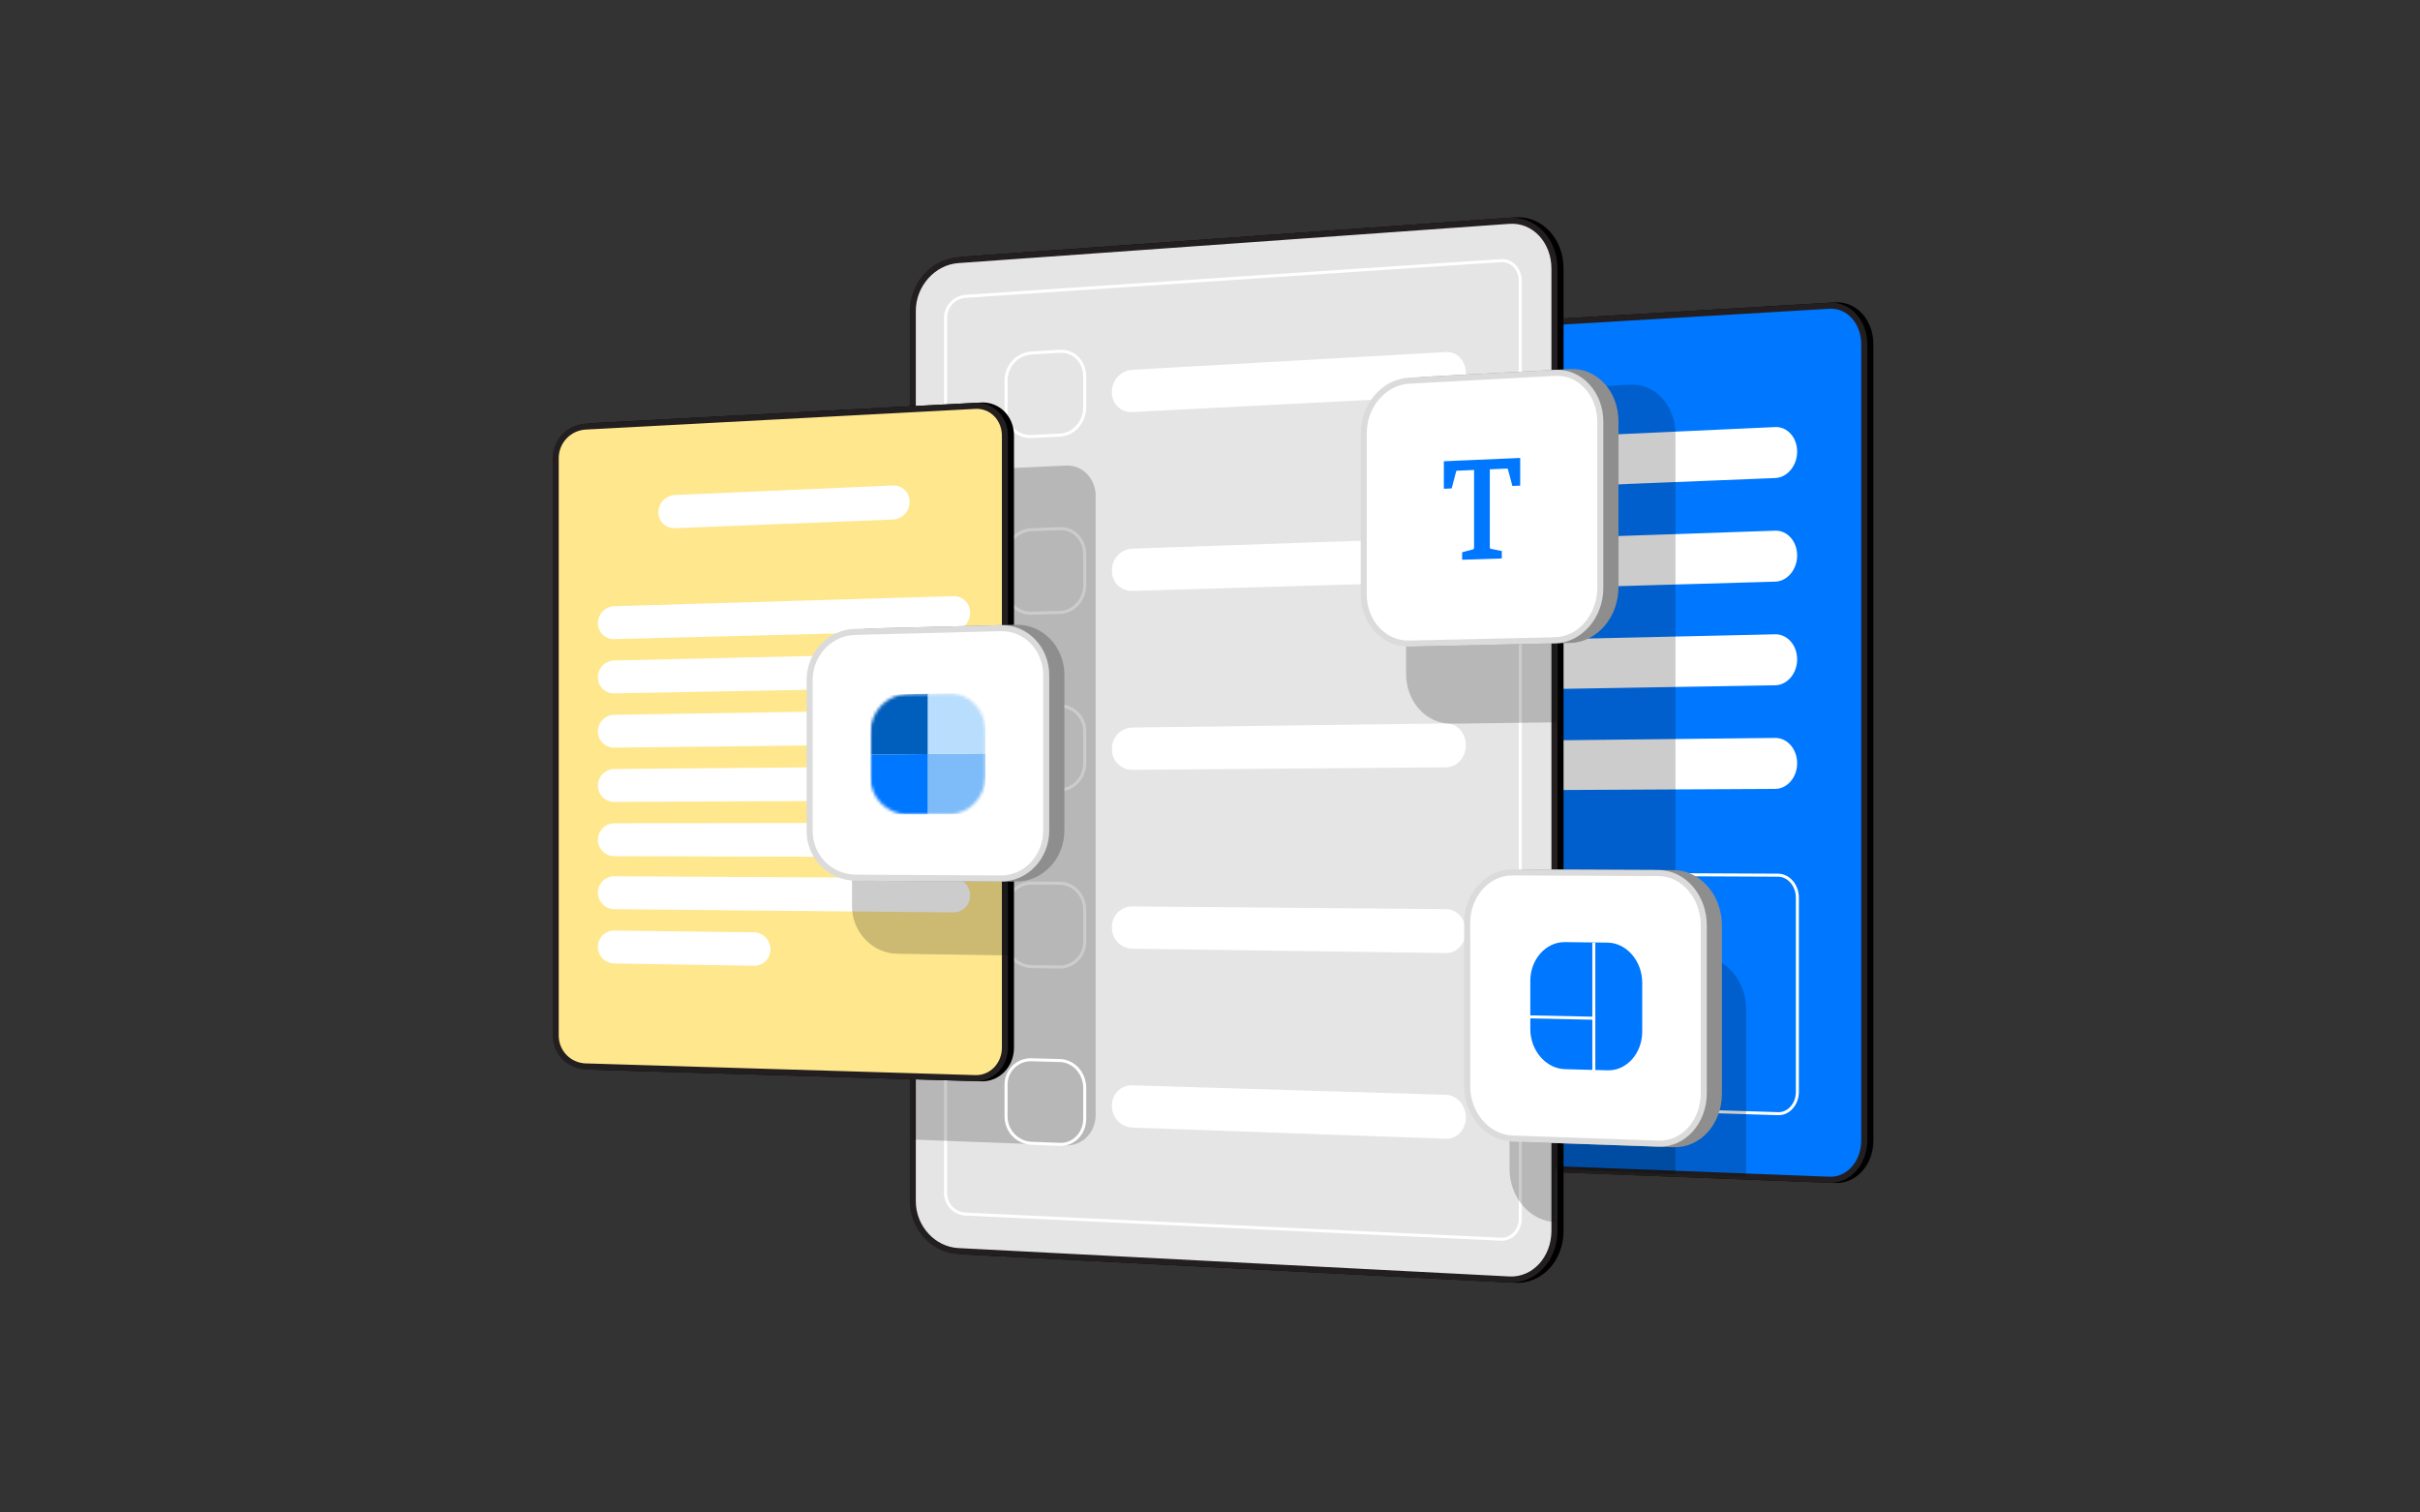 <svg width="800" height="500" viewBox="0 0 800 500" fill="none" xmlns="http://www.w3.org/2000/svg">
<rect x="0" y="0" width="800" height="500" fill="#333333" stroke="none"/>
<path d="M480.579 385.213L606.765 390.075C613.134 390.32 618.297 384.471 618.297 377.01V113.778C618.297 106.317 613.134 100.574 606.765 100.951L480.579 108.422C474.21 108.799 469.047 114.849 469.047 121.935V371.938C469.047 379.024 474.21 384.968 480.579 385.213Z" fill="black"/>
<path d="M480.579 385.213L606.765 390.075C613.134 390.32 618.297 384.471 618.297 377.01V113.778C618.297 106.317 613.134 100.574 606.765 100.951L480.579 108.422C474.21 108.799 469.047 114.849 469.047 121.935V371.938C469.047 379.024 474.21 384.968 480.579 385.213Z" stroke="black" stroke-width="2" stroke-miterlimit="10"/>
<path d="M478.579 385.137L604.765 389.999C611.134 390.244 616.297 384.399 616.297 376.943V113.888C616.297 106.432 611.134 100.693 604.765 101.07L478.579 108.541C472.21 108.918 467.047 114.964 467.047 122.045V371.871C467.047 378.952 472.21 384.891 478.579 385.137Z" fill="#0077FF"/>
<path d="M478.579 385.137L604.765 389.999C611.134 390.244 616.297 384.399 616.297 376.943V113.888C616.297 106.432 611.134 100.693 604.765 101.07L478.579 108.541C472.21 108.918 467.047 114.964 467.047 122.045V371.871C467.047 378.952 472.21 384.891 478.579 385.137Z" stroke="#231F20" stroke-width="2" stroke-miterlimit="10"/>
<path d="M587.79 368.156L495.554 365.267C492.044 365.157 489.172 361.849 489.172 357.916V296.025C489.172 292.092 492.044 288.887 495.554 288.902L587.79 289.317C591.3 289.333 594.172 292.683 594.172 296.762V360.94C594.172 365.019 591.3 368.266 587.79 368.156Z" stroke="white" stroke-miterlimit="10"/>
<path d="M586.824 158.032L496.529 161.66C492.513 161.821 489.258 158.304 489.258 153.804C489.258 149.304 492.513 145.507 496.529 145.323L586.824 141.177C590.84 140.992 594.096 144.625 594.096 149.291C594.096 153.957 590.84 157.87 586.824 158.032Z" fill="white"/>
<path d="M586.824 192.286L496.529 194.862C492.513 194.976 489.258 191.421 489.258 186.922C489.258 182.422 492.513 178.662 496.529 178.525L586.824 175.431C590.84 175.294 594.096 178.965 594.096 183.631C594.096 188.297 590.84 192.172 586.824 192.286Z" fill="white"/>
<path d="M586.824 226.542L496.529 228.065C492.513 228.133 489.258 224.54 489.258 220.04C489.258 215.54 492.513 211.819 496.529 211.728L586.824 209.687C590.84 209.596 594.096 213.305 594.096 217.971C594.096 222.637 590.84 226.474 586.824 226.542Z" fill="white"/>
<path d="M586.824 260.797L496.529 261.267C492.513 261.288 489.258 257.657 489.258 253.157C489.258 248.657 492.513 244.974 496.529 244.93L586.824 243.942C590.84 243.898 594.096 247.645 594.096 252.311C594.096 256.976 590.84 260.776 586.824 260.797Z" fill="white"/>
<mask id="mask0_489_6570" style="mask-type:luminance" maskUnits="userSpaceOnUse" x="467" y="101" width="150" height="290">
<path d="M478.579 385.137L604.765 389.999C611.134 390.244 616.297 384.399 616.297 376.943V113.888C616.297 106.432 611.134 100.693 604.765 101.07L478.579 108.541C472.21 108.918 467.047 114.964 467.047 122.045V371.871C467.047 378.952 472.21 384.891 478.579 385.137Z" fill="white"/>
</mask>
<g mask="url(#mask0_489_6570)">
<path opacity="0.2" d="M356.75 469.06L538.875 482.037C547.159 482.627 553.875 475.409 553.875 465.915V143.572C553.875 134.078 547.159 126.728 538.875 127.154L356.75 136.539C348.466 136.966 341.75 144.447 341.75 153.248V452.056C341.75 460.857 348.466 468.47 356.75 469.06Z" fill="black"/>
</g>
<path d="M318.75 413.688L500.875 423.073C509.159 423.5 515.875 416.25 515.875 406.881V88.753C515.875 79.383 509.159 72.266 500.875 72.856L318.75 85.834C310.466 86.424 303.75 93.936 303.75 102.613V397.205C303.75 405.881 310.466 413.261 318.75 413.688Z" fill="black"/>
<path d="M318.75 413.688L500.875 423.073C509.159 423.5 515.875 416.25 515.875 406.881V88.753C515.875 79.383 509.159 72.266 500.875 72.856L318.75 85.834C310.466 86.424 303.75 93.936 303.75 102.613V397.205C303.75 405.881 310.466 413.261 318.75 413.688Z" stroke="black" stroke-width="2" stroke-miterlimit="10"/>
<path d="M316.75 413.585L498.875 422.97C507.159 423.397 513.875 416.153 513.875 406.79V88.884C513.875 79.521 507.159 72.409 498.875 72.999L316.75 85.976C308.466 86.566 301.75 94.073 301.75 102.743V397.114C301.75 405.784 308.466 413.158 316.75 413.585Z" fill="#E5E5E5"/>
<path d="M316.75 413.585L498.875 422.97C507.159 423.397 513.875 416.153 513.875 406.79V88.884C513.875 79.521 507.159 72.409 498.875 72.999L316.75 85.976C308.466 86.566 301.75 94.073 301.75 102.743V397.114C301.75 405.784 308.466 413.158 316.75 413.585Z" stroke="#231F20" stroke-width="2" stroke-miterlimit="10"/>
<path d="M496.196 409.656L318.961 401.343C317.209 401.198 315.576 400.394 314.392 399.095C313.208 397.795 312.56 396.095 312.579 394.337V105.109C312.568 103.34 313.215 101.631 314.394 100.313C315.574 98.994 317.202 98.162 318.961 97.977L496.196 86.155C499.706 85.921 502.579 88.963 502.579 92.915V402.77C502.579 406.722 499.706 409.82 496.196 409.656Z" stroke="white" stroke-miterlimit="10"/>
<path d="M350.401 143.84L340.766 144.312C339.677 144.341 338.593 144.146 337.582 143.74C336.571 143.334 335.654 142.725 334.887 141.951C334.12 141.177 333.52 140.254 333.124 139.239C332.728 138.224 332.544 137.138 332.583 136.05V125.848C332.558 123.577 333.384 121.379 334.898 119.686C336.412 117.993 338.506 116.928 340.766 116.701L350.401 116.131C354.901 115.864 358.583 119.582 358.583 124.393V134.693C358.583 139.504 354.901 143.62 350.401 143.84Z" stroke="white" stroke-miterlimit="10"/>
<path d="M350.4 202.455L340.764 202.718C339.668 202.718 338.583 202.498 337.573 202.071C336.563 201.643 335.65 201.017 334.887 200.23C334.123 199.443 333.526 198.51 333.13 197.488C332.734 196.465 332.548 195.374 332.582 194.278V184.077C332.546 181.821 333.372 179.635 334.893 177.968C336.414 176.301 338.514 175.278 340.764 175.107L350.4 174.746C354.9 174.577 358.582 178.375 358.582 183.186V193.485C358.582 198.296 354.9 202.333 350.4 202.455Z" stroke="white" stroke-miterlimit="10"/>
<path d="M350.399 261.073L340.763 261.126C339.66 261.098 338.573 260.853 337.565 260.404C336.557 259.956 335.647 259.313 334.887 258.513C334.127 257.713 333.532 256.77 333.137 255.74C332.741 254.71 332.552 253.612 332.581 252.509V242.308C332.534 240.066 333.362 237.894 334.889 236.253C336.417 234.611 338.524 233.629 340.763 233.516L350.399 233.363C351.504 233.384 352.594 233.624 353.606 234.07C354.618 234.516 355.531 235.158 356.293 235.96C357.054 236.762 357.648 237.707 358.041 238.741C358.434 239.774 358.618 240.876 358.581 241.981V252.281C358.581 257.091 354.899 261.048 350.399 261.073Z" stroke="white" stroke-miterlimit="10"/>
<path d="M350.399 319.688L340.763 319.533C338.524 319.418 336.417 318.436 334.889 316.794C333.362 315.152 332.534 312.98 332.581 310.738V300.537C332.552 299.434 332.741 298.336 333.137 297.306C333.532 296.276 334.127 295.334 334.887 294.534C335.647 293.734 336.557 293.091 337.565 292.643C338.574 292.195 339.66 291.95 340.763 291.922L350.399 291.979C354.899 292.005 358.581 295.963 358.581 300.773V311.073C358.618 312.178 358.434 313.28 358.041 314.313C357.648 315.346 357.054 316.291 356.293 317.093C355.531 317.895 354.618 318.537 353.606 318.982C352.594 319.428 351.504 319.668 350.399 319.688Z" stroke="white" stroke-miterlimit="10"/>
<mask id="mask1_489_6570" style="mask-type:luminance" maskUnits="userSpaceOnUse" x="301" y="72" width="213" height="351">
<path d="M316.75 413.585L498.875 422.97C507.159 423.397 513.875 416.153 513.875 406.79V88.884C513.875 79.521 507.159 72.409 498.875 72.999L316.75 85.976C308.466 86.566 301.75 94.073 301.75 102.743V397.114C301.75 405.784 308.466 413.158 316.75 413.585Z" fill="white"/>
</mask>
<g mask="url(#mask1_489_6570)">
<path opacity="0.2" d="M223.511 373.754L352.398 378.642C357.814 378.848 362.205 374.314 362.205 368.516V163.963C362.205 158.165 357.814 153.663 352.398 153.908L223.511 159.732C220.864 159.889 218.377 161.048 216.555 162.974C214.733 164.9 213.713 167.448 213.703 170.099V363.459C213.709 366.104 214.729 368.646 216.554 370.562C218.379 372.477 220.869 373.62 223.511 373.754Z" fill="black"/>
</g>
<path d="M195.511 352.598L324.398 356.469C329.814 356.632 334.205 352.112 334.205 346.374V143.931C334.205 138.193 329.814 133.775 324.398 134.062L195.511 140.903C192.873 141.07 190.396 142.228 188.577 144.145C186.758 146.062 185.731 148.596 185.703 151.239V342.488C185.718 345.113 186.747 347.63 188.575 349.514C190.403 351.398 192.888 352.503 195.511 352.598Z" fill="black"/>
<path d="M195.511 352.598L324.398 356.469C329.814 356.632 334.205 352.112 334.205 346.374V143.931C334.205 138.193 329.814 133.775 324.398 134.062L195.511 140.903C192.873 141.07 190.396 142.228 188.577 144.145C186.758 146.062 185.731 148.596 185.703 151.239V342.488C185.718 345.113 186.747 347.63 188.575 349.514C190.403 351.398 192.888 352.503 195.511 352.598Z" stroke="black" stroke-width="2" stroke-miterlimit="10"/>
<path d="M193.511 352.539L322.398 356.411C327.814 356.573 332.205 352.057 332.205 346.323V144.031C332.205 138.297 327.814 133.882 322.398 134.17L193.511 141.011C190.874 141.176 188.398 142.333 186.578 144.249C184.759 146.164 183.732 148.697 183.703 151.339V342.437C183.719 345.061 184.749 347.577 186.577 349.459C188.404 351.342 190.889 352.445 193.511 352.539Z" fill="#FFE78E"/>
<path d="M193.511 352.539L322.398 356.411C327.814 356.573 332.205 352.057 332.205 346.323V144.031C332.205 138.297 327.814 133.882 322.398 134.17L193.511 141.011C190.874 141.176 188.398 142.333 186.578 144.249C184.759 146.164 183.732 148.697 183.703 151.339V342.437C183.719 345.061 184.749 347.577 186.577 349.459C188.404 351.342 190.889 352.445 193.511 352.539Z" stroke="#231F20" stroke-width="2" stroke-miterlimit="10"/>
<path d="M295.291 171.753L223.044 174.601C222.339 174.63 221.636 174.515 220.978 174.263C220.32 174.011 219.719 173.628 219.214 173.136C218.709 172.644 218.31 172.054 218.041 171.403C217.772 170.751 217.638 170.052 217.649 169.347C217.653 167.888 218.213 166.486 219.216 165.426C220.218 164.366 221.587 163.729 223.044 163.644L295.291 160.489C296.007 160.467 296.719 160.593 297.384 160.857C298.049 161.122 298.653 161.52 299.158 162.026C299.663 162.533 300.06 163.138 300.322 163.803C300.585 164.469 300.709 165.181 300.686 165.897C300.705 167.377 300.157 168.809 299.154 169.898C298.151 170.987 296.769 171.651 295.291 171.753Z" fill="white"/>
<path d="M315.291 208.426L203.043 211.274C202.338 211.294 201.637 211.171 200.981 210.914C200.324 210.657 199.726 210.27 199.223 209.776C198.719 209.283 198.32 208.693 198.05 208.042C197.779 207.39 197.643 206.692 197.649 205.987C197.654 204.54 198.218 203.15 199.223 202.11C200.229 201.069 201.597 200.457 203.043 200.402L315.291 197.076C316.012 197.07 316.727 197.21 317.393 197.487C318.059 197.765 318.662 198.174 319.166 198.69C319.67 199.206 320.064 199.819 320.325 200.491C320.587 201.163 320.709 201.882 320.686 202.603C320.715 204.083 320.169 205.516 319.163 206.602C318.157 207.688 316.769 208.342 315.291 208.426Z" fill="white"/>
<path d="M315.291 227.156L203.043 229.216C202.337 229.23 201.635 229.102 200.979 228.84C200.322 228.578 199.725 228.187 199.223 227.691C198.72 227.195 198.321 226.603 198.051 225.95C197.781 225.297 197.644 224.597 197.649 223.891C197.651 222.446 198.216 221.06 199.223 220.025C200.23 218.99 201.6 218.387 203.043 218.344L315.291 215.807C316.014 215.807 316.729 215.952 317.395 216.234C318.06 216.515 318.663 216.928 319.166 217.447C319.669 217.966 320.063 218.581 320.324 219.255C320.585 219.929 320.708 220.648 320.686 221.371C320.717 222.848 320.171 224.279 319.164 225.359C318.156 226.44 316.767 227.084 315.291 227.156Z" fill="white"/>
<path d="M315.291 245.886L203.043 247.158C202.335 247.166 201.633 247.032 200.977 246.766C200.321 246.5 199.725 246.105 199.222 245.606C198.72 245.107 198.323 244.513 198.052 243.859C197.782 243.204 197.645 242.503 197.649 241.795C197.649 240.354 198.214 238.97 199.223 237.94C200.231 236.911 201.602 236.317 203.043 236.286L315.291 234.537C316.015 234.543 316.731 234.694 317.396 234.98C318.062 235.266 318.663 235.683 319.166 236.204C319.668 236.726 320.061 237.343 320.322 238.019C320.583 238.694 320.707 239.415 320.686 240.139C320.719 241.613 320.173 243.041 319.164 244.116C318.155 245.191 316.764 245.827 315.291 245.886Z" fill="white"/>
<path d="M315.291 264.615L203.043 265.098C202.334 265.1 201.631 264.961 200.975 264.69C200.319 264.419 199.724 264.021 199.222 263.52C198.721 263.018 198.324 262.421 198.054 261.765C197.784 261.109 197.646 260.406 197.648 259.697C197.647 258.259 198.213 256.878 199.222 255.854C200.232 254.83 201.605 254.245 203.043 254.226L315.291 253.266C316.017 253.278 316.733 253.434 317.398 253.725C318.063 254.016 318.663 254.435 319.165 254.96C319.667 255.484 320.06 256.103 320.321 256.78C320.581 257.458 320.706 258.18 320.686 258.906C320.722 260.377 320.175 261.802 319.164 262.872C318.154 263.941 316.762 264.568 315.291 264.615Z" fill="white"/>
<path d="M315.291 283.345L203.043 283.04C201.607 283.031 200.233 282.454 199.222 281.435C198.211 280.415 197.645 279.037 197.648 277.601C197.645 276.166 198.211 274.788 199.222 273.769C200.234 272.751 201.608 272.175 203.043 272.169L315.291 271.996C316.018 272.014 316.734 272.176 317.399 272.471C318.064 272.766 318.664 273.19 319.165 273.717C319.666 274.244 320.058 274.865 320.319 275.544C320.58 276.223 320.704 276.947 320.686 277.674C320.705 278.401 320.58 279.124 320.319 279.803C320.058 280.482 319.666 281.102 319.165 281.629C318.664 282.156 318.064 282.578 317.399 282.873C316.734 283.168 316.018 283.328 315.291 283.345Z" fill="white"/>
<path d="M315.291 301.636L203.043 300.561C201.605 300.541 200.232 299.954 199.222 298.93C198.213 297.905 197.647 296.524 197.648 295.085C197.646 294.376 197.783 293.673 198.054 293.017C198.324 292.361 198.721 291.766 199.222 291.264C199.724 290.762 200.32 290.365 200.975 290.095C201.631 289.825 202.334 289.687 203.043 289.689L315.291 290.287C316.762 290.336 318.154 290.964 319.164 292.034C320.175 293.104 320.721 294.53 320.686 296.002C320.706 296.727 320.582 297.449 320.321 298.126C320.06 298.803 319.667 299.422 319.165 299.946C318.663 300.47 318.063 300.889 317.397 301.18C316.732 301.47 316.016 301.625 315.291 301.636Z" fill="white"/>
<path d="M249.291 319.271L203.043 318.503C201.602 318.47 200.231 317.875 199.223 316.845C198.215 315.814 197.65 314.43 197.649 312.989C197.645 312.281 197.782 311.58 198.052 310.926C198.322 310.271 198.72 309.678 199.222 309.179C199.725 308.68 200.321 308.286 200.977 308.021C201.633 307.755 202.335 307.623 203.043 307.631L249.291 308.202C250.746 308.244 252.127 308.855 253.136 309.905C254.145 310.955 254.701 312.359 254.686 313.815C254.698 314.529 254.567 315.239 254.301 315.903C254.035 316.566 253.639 317.17 253.137 317.678C252.634 318.187 252.035 318.589 251.375 318.863C250.714 319.136 250.006 319.275 249.291 319.271Z" fill="white"/>
<path d="M350.4 378.305L340.764 377.941C338.514 377.769 336.414 376.745 334.893 375.078C333.373 373.41 332.546 371.225 332.582 368.968V358.767C332.548 357.672 332.734 356.58 333.13 355.558C333.526 354.535 334.123 353.603 334.887 352.816C335.65 352.029 336.563 351.403 337.573 350.976C338.583 350.549 339.668 350.329 340.764 350.33L350.4 350.596C354.9 350.72 358.582 354.757 358.582 359.568V369.868C358.582 374.679 354.9 378.476 350.4 378.305Z" stroke="white" stroke-miterlimit="10"/>
<path d="M478.076 130.894L374.076 136.231C373.206 136.25 372.34 136.09 371.534 135.762C370.727 135.433 369.997 134.943 369.388 134.321C368.778 133.698 368.303 132.958 367.992 132.145C367.68 131.331 367.539 130.463 367.576 129.593C367.544 127.778 368.195 126.017 369.398 124.659C370.602 123.3 372.271 122.442 374.076 122.254L478.076 116.384C481.651 116.183 484.576 119.29 484.576 123.289C484.576 127.288 481.651 130.71 478.076 130.894Z" fill="white"/>
<path d="M478.083 192.279L374.083 195.359C373.207 195.356 372.34 195.176 371.535 194.83C370.729 194.485 370.002 193.981 369.395 193.348C368.789 192.716 368.316 191.968 368.004 191.149C367.693 190.329 367.55 189.456 367.583 188.58C367.542 186.777 368.193 185.027 369.401 183.689C370.61 182.351 372.285 181.526 374.083 181.383L478.083 177.769C481.658 177.645 484.583 180.815 484.583 184.815C484.583 188.814 481.658 192.173 478.083 192.279Z" fill="white"/>
<path d="M478.082 253.666L374.082 254.491C373.2 254.464 372.332 254.264 371.528 253.902C370.724 253.54 369.999 253.022 369.396 252.38C368.792 251.737 368.321 250.981 368.009 250.156C367.698 249.331 367.553 248.452 367.582 247.571C367.532 245.779 368.184 244.04 369.398 242.722C370.612 241.404 372.292 240.612 374.082 240.514L478.082 239.157C481.657 239.11 484.582 242.344 484.582 246.343C484.582 250.343 481.657 253.638 478.082 253.666Z" fill="white"/>
<path d="M478.082 315.053L374.082 313.621C372.292 313.522 370.612 312.729 369.398 311.41C368.184 310.092 367.532 308.351 367.582 306.56C367.553 305.679 367.698 304.8 368.009 303.975C368.321 303.15 368.792 302.395 369.396 301.752C370 301.11 370.724 300.593 371.529 300.231C372.333 299.869 373.2 299.67 374.082 299.645L478.082 300.543C481.657 300.574 484.582 303.872 484.582 307.871C484.582 311.87 481.657 315.102 478.082 315.053Z" fill="white"/>
<path d="M478.083 376.44L374.083 372.752C372.285 372.608 370.61 371.781 369.402 370.442C368.193 369.103 367.542 367.353 367.583 365.55C367.549 364.674 367.693 363.801 368.004 362.982C368.315 362.163 368.789 361.415 369.395 360.783C370.002 360.151 370.729 359.647 371.535 359.302C372.34 358.957 373.207 358.778 374.083 358.775L478.083 361.93C481.658 362.039 484.583 365.4 484.583 369.399C484.583 373.398 481.658 376.567 478.083 376.44Z" fill="white"/>
<mask id="mask2_489_6570" style="mask-type:luminance" maskUnits="userSpaceOnUse" x="202" y="72" width="405" height="351">
<path d="M594.765 101.662L513.876 106.451V88.884C513.876 79.521 507.161 72.409 498.876 72.999L316.751 85.976C308.467 86.566 301.751 94.073 301.751 102.743V136.311L212.51 141.013C209.865 141.187 207.383 142.356 205.564 144.285C203.745 146.213 202.723 148.759 202.703 151.411V343.941C202.71 346.575 203.734 349.104 205.562 351.001C207.389 352.898 209.879 354.015 212.51 354.12L301.751 356.836V397.114C301.751 405.784 308.467 413.158 316.751 413.585L498.876 422.97C507.161 423.397 513.876 416.153 513.876 406.79V386.497L594.765 389.614C601.135 389.859 606.298 384.034 606.298 376.603V114.435C606.298 107.004 601.135 101.285 594.765 101.662Z" fill="white"/>
</mask>
<g mask="url(#mask2_489_6570)">
<path opacity="0.2" d="M562.234 406.142L514.023 403.99C505.739 403.621 499.023 395.77 499.023 386.455V332.248C499.023 322.934 505.739 315.475 514.023 315.589L562.234 316.254C570.518 316.368 577.234 324.219 577.234 333.789V389.483C577.234 399.054 570.518 406.512 562.234 406.142Z" fill="black"/>
<path opacity="0.2" d="M333.498 315.84L296.648 315.294C288.364 315.172 281.648 308.097 281.648 299.493V249.419C281.648 240.815 288.364 233.732 296.648 233.599L333.498 233.008V315.84Z" fill="black"/>
<path opacity="0.2" d="M514.499 238.789L479.82 239.24C471.536 239.348 464.82 231.975 464.82 222.772V169.216C464.82 160.013 471.536 152.258 479.82 151.894L514.499 150.373V238.789Z" fill="black"/>
</g>
<path d="M553.234 378.243L505.023 376.548C496.739 376.256 490.023 368.493 490.023 359.208V305.172C490.023 295.886 496.739 288.388 505.023 288.424L553.234 288.632C561.518 288.668 568.234 296.431 568.234 305.972V361.495C568.234 371.036 561.518 378.534 553.234 378.243Z" fill="#8E8E8E"/>
<path d="M553.234 378.243L505.023 376.548C496.739 376.256 490.023 368.493 490.023 359.208V305.172C490.023 295.886 496.739 288.388 505.023 288.424L553.234 288.632C561.518 288.668 568.234 296.431 568.234 305.972V361.495C568.234 371.036 561.518 378.534 553.234 378.243Z" stroke="#8E8E8E" stroke-width="2" stroke-miterlimit="10"/>
<path d="M548.234 378.067L500.023 376.372C491.739 376.08 485.023 368.33 485.023 359.061V305.121C485.023 295.852 491.739 288.367 500.023 288.402L548.234 288.611C556.518 288.646 563.234 296.396 563.234 305.921V361.349C563.234 370.874 556.518 378.359 548.234 378.067Z" fill="white"/>
<path d="M548.234 378.067L500.023 376.372C491.739 376.08 485.023 368.33 485.023 359.061V305.121C485.023 295.852 491.739 288.367 500.023 288.402L548.234 288.611C556.518 288.646 563.234 296.396 563.234 305.921V361.349C563.234 370.874 556.518 378.359 548.234 378.067Z" stroke="#DBDBDB" stroke-width="2" stroke-miterlimit="10"/>
<path d="M531.424 354.327L517.342 353.945C510.764 353.767 505.383 347.556 505.383 340.144V324.275C505.383 316.863 510.764 310.864 517.342 310.944L531.424 311.115C538.001 311.195 543.383 317.406 543.383 324.916V340.996C543.383 348.507 538.001 354.506 531.424 354.327Z" fill="#0077FF" stroke="white" stroke-miterlimit="10"/>
<path d="M526.883 311.629V354.773" stroke="white" stroke-miterlimit="10"/>
<path d="M504.883 336.145L526.883 336.607" stroke="white" stroke-miterlimit="10"/>
<path d="M335.861 290.435L287.65 290.177C283.597 290.081 279.746 288.386 276.937 285.463C274.127 282.54 272.587 278.625 272.65 274.571V224.669C272.65 216.094 279.366 208.971 287.65 208.76L335.861 207.53C344.145 207.319 350.861 214.306 350.861 223.136V274.526C350.861 283.356 344.145 290.479 335.861 290.435Z" fill="#8E8E8E"/>
<path d="M335.861 290.435L287.65 290.177C283.597 290.081 279.746 288.386 276.937 285.463C274.127 282.54 272.587 278.625 272.65 274.571V224.669C272.65 216.094 279.366 208.971 287.65 208.76L335.861 207.53C344.145 207.319 350.861 214.306 350.861 223.136V274.526C350.861 283.356 344.145 290.479 335.861 290.435Z" stroke="#8E8E8E" stroke-width="2" stroke-miterlimit="10"/>
<path d="M330.861 290.407L282.65 290.15C278.601 290.057 274.752 288.368 271.942 285.451C269.133 282.533 267.59 278.623 267.65 274.573V224.766C267.65 216.208 274.366 209.098 282.65 208.887L330.861 207.657C339.145 207.446 345.861 214.42 345.861 223.234V274.528C345.861 283.342 339.145 290.452 330.861 290.407Z" fill="white"/>
<path d="M330.861 290.407L282.65 290.15C278.601 290.057 274.752 288.368 271.942 285.451C269.133 282.533 267.59 278.623 267.65 274.573V224.766C267.65 216.208 274.366 209.098 282.65 208.887L330.861 207.657C339.145 207.446 345.861 214.42 345.861 223.234V274.528C345.861 283.342 339.145 290.452 330.861 290.407Z" stroke="#DBDBDB" stroke-width="2" stroke-miterlimit="10"/>
<path d="M519.031 211.555L470.82 212.639C462.536 212.825 455.82 205.54 455.82 196.366V142.981C455.82 133.807 462.536 126.013 470.82 125.571L519.031 123C527.315 122.558 534.031 129.843 534.031 139.272V194.145C534.031 203.574 527.315 211.369 519.031 211.555Z" fill="#8E8E8E"/>
<path d="M519.031 211.555L470.82 212.639C462.536 212.825 455.82 205.54 455.82 196.366V142.981C455.82 133.807 462.536 126.013 470.82 125.571L519.031 123C527.315 122.558 534.031 129.843 534.031 139.272V194.145C534.031 203.574 527.315 211.369 519.031 211.555Z" stroke="#8E8E8E" stroke-width="2" stroke-miterlimit="10"/>
<path d="M514.031 211.669L465.82 212.752C457.536 212.939 450.82 205.666 450.82 196.509V143.219C450.82 134.062 457.536 126.28 465.82 125.838L514.031 123.267C522.315 122.825 529.031 130.098 529.031 139.51V194.288C529.031 203.701 522.315 211.482 514.031 211.669Z" fill="white"/>
<path d="M514.031 211.669L465.82 212.752C457.536 212.939 450.82 205.666 450.82 196.509V143.219C450.82 134.062 457.536 126.28 465.82 125.838L514.031 123.267C522.315 122.825 529.031 130.098 529.031 139.51V194.288C529.031 203.701 522.315 211.482 514.031 211.669Z" stroke="#DBDBDB" stroke-width="2" stroke-miterlimit="10"/>
<mask id="mask3_489_6570" style="mask-type:luminance" maskUnits="userSpaceOnUse" x="287" y="229" width="39" height="41">
<path d="M313.801 269.178L299.718 269.215C296.487 269.149 293.414 267.805 291.173 265.477C288.931 263.149 287.704 260.027 287.76 256.796V242.136C287.76 235.289 293.141 229.592 299.718 229.476L313.801 229.228C320.378 229.113 325.76 234.701 325.76 241.647V256.518C325.76 263.464 320.378 269.161 313.801 269.178Z" fill="white"/>
</mask>
<g mask="url(#mask3_489_6570)">
<path d="M306.758 249.273V269.195L287.758 269.244V249.465L306.758 249.273Z" fill="#0077FF"/>
<path d="M306.758 229.352V249.274L287.758 249.466V229.686L306.758 229.352Z" fill="#005EBC"/>
<path d="M325.758 249.082V269.147L306.758 269.196V249.274L325.758 249.082Z" fill="#7DBBF9"/>
<path d="M325.758 229.018V249.082L306.758 249.274V229.352L325.758 229.018Z" fill="#B9DDFC"/>
</g>
<path d="M484.077 184.298V183.123L487.109 182.322C487.373 182.248 487.602 182.084 487.756 181.858C487.935 181.609 488.027 181.308 488.019 181.001V154.618L481.529 154.896C481.42 154.893 481.313 154.914 481.213 154.957C481.114 155.001 481.025 155.065 480.953 155.146C480.814 155.324 480.714 155.528 480.659 155.746L479.326 160.769L478.031 160.822V153.173L501.828 152.139V159.852L500.514 159.906L499.181 154.959C499.127 154.749 499.03 154.552 498.897 154.38C498.829 154.305 498.744 154.247 498.649 154.211C498.554 154.176 498.452 154.163 498.352 154.176L491.781 154.457V180.875C491.767 181.182 491.864 181.484 492.053 181.726C492.216 181.936 492.449 182.082 492.709 182.137L495.743 182.74V183.921L484.077 184.298Z" fill="#0077FF" stroke="#0077FF" stroke-width="1.439" stroke-miterlimit="10"/>
</svg>
